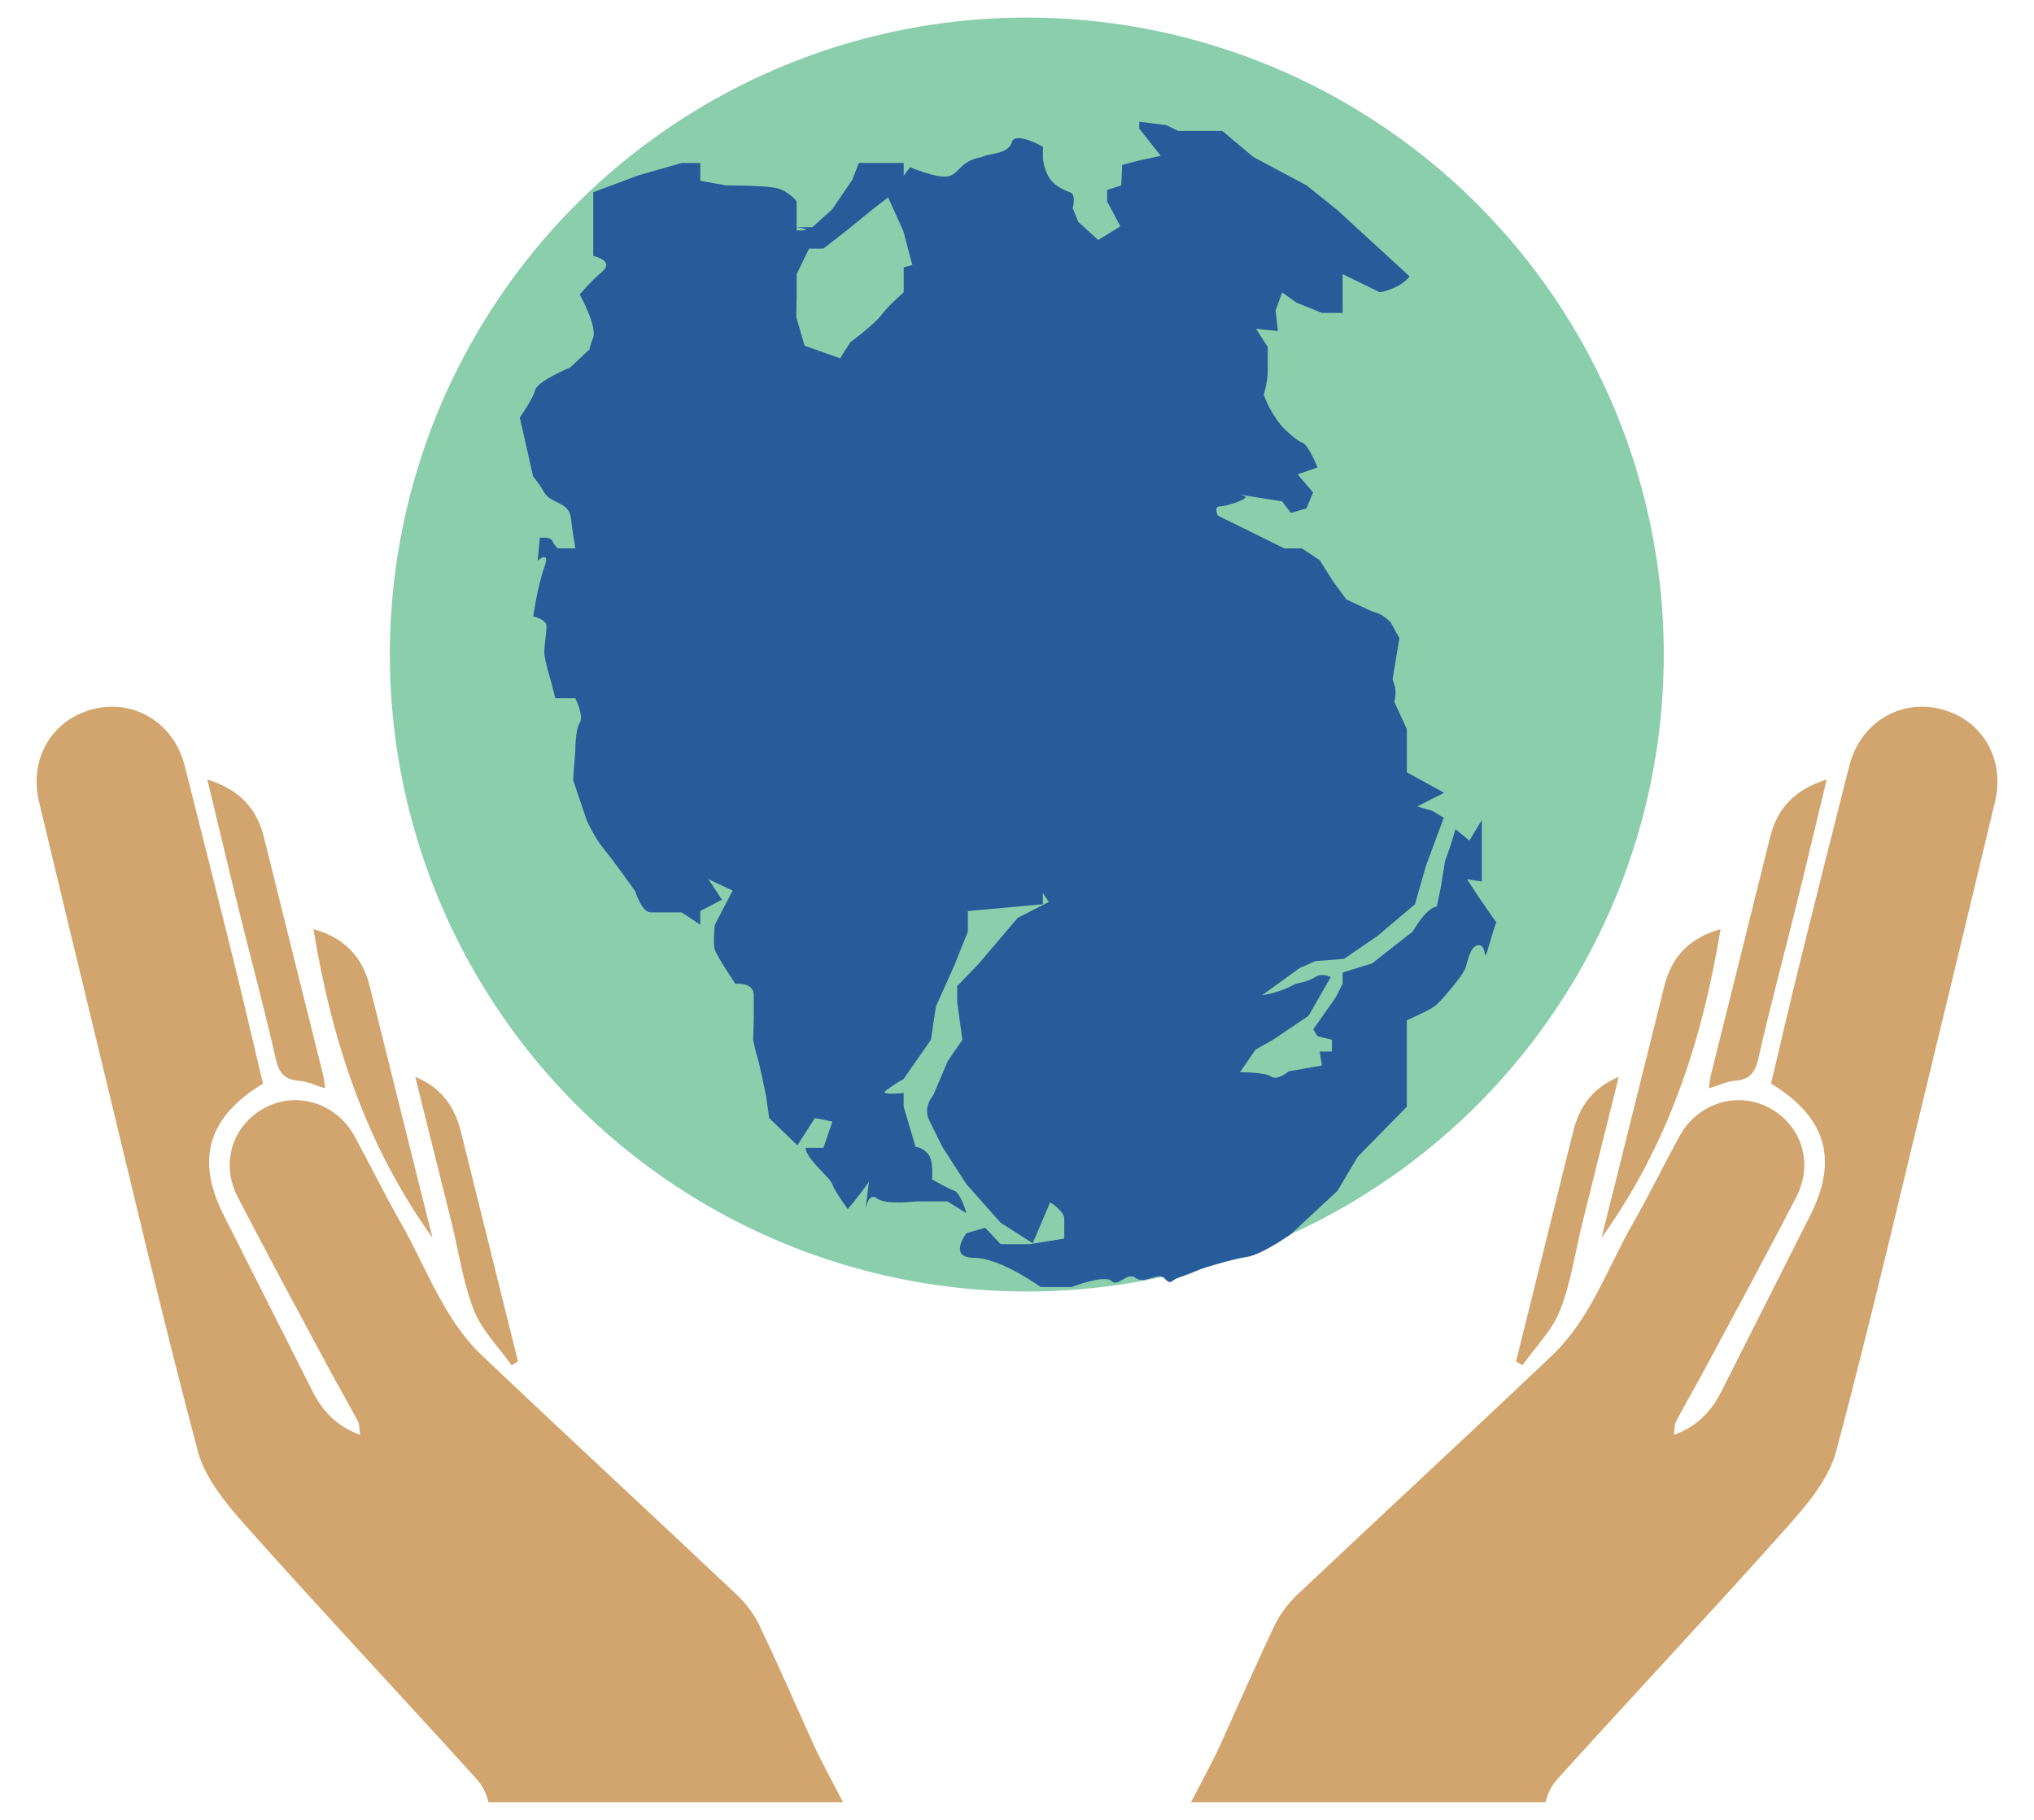 <?xml version="1.0" encoding="utf-8"?>
<!-- Generator: Adobe Illustrator 16.0.0, SVG Export Plug-In . SVG Version: 6.00 Build 0)  -->
<!DOCTYPE svg PUBLIC "-//W3C//DTD SVG 1.1//EN" "http://www.w3.org/Graphics/SVG/1.1/DTD/svg11.dtd">
<svg version="1.1" id="Layer_1" xmlns="http://www.w3.org/2000/svg" xmlns:xlink="http://www.w3.org/1999/xlink" x="0px" y="0px"
	 width="190px" height="170px" viewBox="0 0 190 170" enable-background="new 0 0 190 170" xml:space="preserve">
<g>
	<g>
		<circle id="terra_4_" fill="#8ACEAC" cx="95.917" cy="61.141" r="59.5"/>
		<path id="XMLID_111_" fill="#255C99" d="M75.156,32.298l-0.783-2.708l0.044-1.859v-2.125l1.159-2.381h1.345l2.276-1.784
			l2.403-1.955l2.816-2.167v-2.094h-4.185l-0.621,1.578l-1.862,2.742l-1.862,1.68h-1.47c0,0,2,0.308,0,0.308l0,0v-2.726
			c0,0-0.817-1.062-2.059-1.275c-1.242-0.213-4.506-0.213-4.506-0.213l-2.436-0.425v-1.669h-1.74l-4.026,1.153l-4.233,1.578v0.851
			v5.1c0,0,2.061,0.425,0.818,1.487c-1.241,1.062-2.073,2.125-2.073,2.125s1.653,2.975,1.239,4.037s-0.312,1.062-0.312,1.062
			l-1.812,1.7c0,0-3.078,1.274-3.285,2.125c-0.207,0.85-1.437,2.55-1.437,2.55l1.249,5.524c0,0,0.416,0.426,1.037,1.488
			c0.621,1.062,2.278,0.85,2.485,2.337s0.001,0.272,0.208,1.547c0.207,1.275,0.207,1.335,0.207,1.335h-1.655l-0.414-0.5
			c0,0,0-0.5-0.827-0.5c-0.828,0-0.414,0-0.414,0l-0.207,2.141c0,0,1.241-1.056,0.621,0.645c-0.621,1.7-1.035,4.572-1.035,4.572
			s1.241,0.268,1.241,0.905s-0.206,1.834-0.206,2.472c0,0.637,0.62,2.664,0.62,2.664l0.414,1.602h1.862c0,0,0.828,1.652,0.414,2.29
			s-0.414,2.675-0.414,2.675l-0.207,2.655l1.242,3.686c0,0,0.621,1.524,1.655,2.8c1.035,1.274,2.897,3.903,2.897,3.903
			s0.621,1.991,1.448,1.991c0.828,0,2.897,0,2.897,0l1.74,1.154v-1.275l2.027-1.062l-1.263-1.912l2.266,1.062l-1.661,3.188
			c0,0-0.209,1.7-0.003,2.338c0.207,0.637,1.921,3.188,1.921,3.188s1.713-0.213,1.713,1.062c0,1.274,0,2.337,0,2.337l-0.059,1.821
			c0,0,0.177,0.941,0.384,1.578c0.207,0.638,0.813,3.613,0.813,3.613l0.303,2.125l2.635,2.55l1.628-2.55l1.642,0.328l-0.842,2.455
			h-1.655c0,1,2.276,2.752,2.483,3.389c0.207,0.638,1.448,2.332,1.448,2.332s3.104-3.614,2.69-4.252s-1.035-2.551-1.035-2.551
			l0.621,1.911l-0.621,4.888c0,0,0.283-1.634,1.073-0.996c0.79,0.637,3.687,0.279,3.687,0.279h2.897l1.771,1.102
			c0,0-0.528-1.893-1.149-2.105c-0.621-0.212-2.069-1.053-2.069-1.053s0.207-1.801-0.414-2.438s-1.115-0.582-1.115-0.582
			l-1.115-3.769v-1.275c0,0-2.285,0.232-1.679-0.213c1.448-1.062,1.645-1.062,1.645-1.062l2.581-3.703l0.463-3.096l1.713-3.825
			l1.277-3.188v-1.913l7-0.637v-1.062l0.559,0.85l-2.907,1.487l-3.607,4.25l-2.044,2.125v1.487l0.488,3.521l-1.375,2.004
			l-1.355,3.188c0,0-0.988,1.062-0.367,2.337c0.621,1.275,1.266,2.55,1.266,2.55l2.195,3.4l3.202,3.612l3.004,1.912l1.626-3.825
			c0,0,1.316,0.851,1.316,1.488c0,0.637,0,1.912,0,1.912l-3.25,0.521h-1.455h-1.235l-1.448-1.536l-1.748,0.507
			c0,0-1.771,2.303,0.713,2.303s6.209,2.727,6.209,2.727h2.896c0,0,3.104-1.198,3.726-0.561c0.62,0.637,1.448-0.918,2.276-0.281
			c0.827,0.638,2.069-0.621,2.689,0.045c0.621,0.665,0.621,0.154,1.242-0.051c0.621-0.204,2.276-0.877,2.276-0.877
			s2.69-0.867,4.139-1.079c1.449-0.213,4.139-2.134,4.139-2.134l4.347-4.042l1.896-3.189l4.588-4.677v-1.275v-1.275v-2.125v-1.578
			v-1.821c0,0,1.932-0.85,2.552-1.274c0.621-0.426,2.725-2.976,2.932-3.613c0.207-0.637,0.432-2.125,1.259-2.125
			c0.828,0,0.319,2.125,0.94,0c0.62-2.125,0.677-2.125,0.677-2.125l-1.628-2.337l-1.107-1.7l1.376,0.213v-4.037v-1.7l-1.155,1.912
			l-1.302-1.062l-0.443,1.487l-0.532,1.488l-0.37,2.337l-0.392,1.912c0,0-0.403,0-1.023,0.638c-0.621,0.638-1.236,1.7-1.236,1.7
			l-3.79,2.975l-2.756,0.851v1.062l-0.656,1.274l-2.087,2.975l0.401,0.638l1.342,0.334v1.1h-1.141l0.207,1.302l-3.104,0.545
			c0,0-1.035,0.909-1.656,0.485c-0.621-0.426-2.896-0.396-2.896-0.396l1.448-2.11l1.655-0.934l3.312-2.242l2.069-3.61
			c0,0-0.828-0.424-1.449,0.001c-0.62,0.425-1.862,0.638-1.862,0.638c-1.448,0.851-3.104,1.062-3.104,1.062l3.518-2.55l1.448-0.637
			l2.69-0.213l3.104-2.125l3.518-2.975l1.035-3.612l1.655-4.463l-1.034-0.638l-1.449-0.425l2.519-1.274l-3.483-1.913v-4.037
			l-1.173-2.55c0,0,0.241-0.85,0.034-1.487s-0.189-0.638-0.189-0.638l0.629-3.825l-0.823-1.487c0,0-0.618-0.637-1.239-0.85
			s-0.62-0.213-0.62-0.213l-2.275-1.062l-1.241-1.699l-1.242-1.96l-1.655-1.108h-1.655l-2.69-1.335l-3.519-1.729
			c0,0-0.414-0.865,0.207-0.865s2.897-0.751,2.276-0.964c-0.62-0.212-0.62-0.163-0.62-0.163l4.139,0.662l0.827,1.075l1.449-0.419
			l0.62-1.484l-1.448-1.698l1.862-0.637c0,0-0.827-2.124-1.448-2.337s-1.862-1.487-1.862-1.487
			c-1.242-1.487-1.706-2.975-1.706-2.975s0.364-1.275,0.364-2.125s0-2.337,0-2.337l-1.088-1.7l2.042,0.212l-0.22-1.912l0.614-1.7
			l1.342,0.959l2.376,0.96h1.934V27.73v-2.125l3.482,1.7c2.069-0.425,2.776-1.487,2.776-1.487l-4.406-4.037l-2.308-2.125
			l-2.912-2.338l-4.974-2.653l-2.905-2.44h-4.139l-1.083-0.534l-2.532-0.321v0.638l2.015,2.55l-1.993,0.425l-1.618,0.425
			l-0.081,1.912l-1.322,0.426v1.062l1.238,2.337l-2.071,1.275l-1.863-1.7l-0.518-1.275c0,0,0.361-1.274-0.259-1.487
			c-0.621-0.212-1.471-0.638-1.885-1.274c-0.414-0.638-0.643-1.488-0.643-2.125c0-0.638,0-0.851,0-0.851s-2.591-1.487-2.901-0.425
			s-1.916,1.062-2.537,1.275c-0.621,0.212,0.956-0.213-0.699,0.212c-1.656,0.425-1.695,1.487-2.729,1.7
			c-1.035,0.213-3.538-0.85-3.538-0.85l-2.079,2.762l1.443,3.188l0.848,3.188l-0.807,0.213c0,0,0,0.637,0,1.699s0,0.638,0,0.638
			s-1.472,1.275-2.092,2.125c-0.621,0.851-2.909,2.55-2.909,2.55l-0.937,1.488L75.156,32.298z"/>
	</g>
	<g>
		<path fill="#D3A56E" d="M181.194,66.213c-3.801-0.908-7.444,1.367-8.441,5.303c-1.52,5.997-3.037,11.994-4.522,18
			c-0.968,3.915-1.878,7.845-2.799,11.705c5.167,3.143,6.299,7.102,3.671,12.298c-2.767,5.472-5.525,10.948-8.285,16.424
			c-0.938,1.863-2.258,3.303-4.462,4.087c0.088-0.542,0.057-0.966,0.225-1.283c0.891-1.682,1.852-3.325,2.75-5.003
			c2.839-5.304,5.715-10.59,8.47-15.938c1.641-3.184,0.463-6.737-2.571-8.339c-2.976-1.57-6.663-0.415-8.347,2.668
			c-1.47,2.689-2.811,5.451-4.332,8.111c-2.403,4.203-3.974,8.955-7.582,12.381c-7.882,7.483-15.867,14.859-23.77,22.321
			c-0.855,0.808-1.622,1.813-2.127,2.871c-1.794,3.757-3.461,7.574-5.169,11.372c-0.31,0.688-1.29,2.583-2.652,5.167
			c9.814,0,25.206,0,33.109,0c0.317-1.111,0.566-1.561,1.335-2.408c7.108-7.847,14.354-15.569,21.397-23.473
			c1.814-2.036,3.761-4.397,4.435-6.932c3.314-12.454,6.227-25.015,9.267-37.542c1.869-7.701,3.727-15.405,5.564-23.114
			C187.324,70.834,185.108,67.147,181.194,66.213z"/>
		<path fill="#D3A56E" d="M159.629,101.666c0.92-0.278,1.676-0.651,2.456-0.71c1.391-0.105,1.869-0.777,2.173-2.112
			c1.073-4.729,2.339-9.413,3.503-14.121c0.952-3.853,1.864-7.715,2.877-11.914c-3.038,0.953-4.633,2.729-5.299,5.423
			c-1.83,7.403-3.688,14.8-5.526,22.201C159.713,100.831,159.689,101.248,159.629,101.666z"/>
		<path fill="#D3A56E" d="M160.722,86.791c-2.789,0.778-4.544,2.493-5.238,5.258c-1.339,5.326-2.654,10.659-3.981,15.988
			c-0.625,2.508-1.257,5.013-1.905,7.598C155.836,106.947,159.015,97.212,160.722,86.791z"/>
		<path fill="#D3A56E" d="M145.724,122.411c1.025-2.603,1.416-5.454,2.095-8.195c1.108-4.479,2.23-8.954,3.395-13.626
			c-2.51,1.045-3.702,2.842-4.273,5.152c-1.209,4.881-2.425,9.759-3.638,14.638c-0.562,2.266-1.126,4.531-1.688,6.797
			c0.2,0.118,0.4,0.237,0.601,0.355C143.414,125.837,144.985,124.288,145.724,122.411z"/>
	</g>
	<g>
		<path fill="#D3A56E" d="M76.099,163.191c-1.709-3.798-3.375-7.615-5.169-11.372c-0.506-1.058-1.272-2.063-2.128-2.871
			c-7.902-7.462-15.887-14.838-23.77-22.321c-3.607-3.426-5.178-8.178-7.581-12.381c-1.521-2.66-2.862-5.422-4.332-8.111
			c-1.685-3.083-5.371-4.238-8.347-2.668c-3.034,1.602-4.213,5.155-2.572,8.339c2.756,5.348,5.631,10.634,8.471,15.938
			c0.897,1.678,1.859,3.321,2.749,5.003c0.168,0.317,0.137,0.741,0.225,1.283c-2.204-0.784-3.523-2.224-4.462-4.087
			c-2.759-5.476-5.518-10.952-8.285-16.424c-2.627-5.196-1.495-9.155,3.672-12.298c-0.921-3.86-1.831-7.79-2.8-11.705
			c-1.485-6.006-3.002-12.003-4.521-18c-0.997-3.936-4.641-6.211-8.442-5.303c-3.914,0.935-6.13,4.621-5.163,8.677
			c1.838,7.709,3.695,15.413,5.564,23.114c3.041,12.527,5.953,25.088,9.267,37.542c0.675,2.534,2.621,4.896,4.435,6.932
			c7.043,7.903,14.29,15.626,21.398,23.473c0.768,0.848,1.017,1.297,1.335,2.408c7.902,0,23.294,0,33.109,0
			C77.388,165.774,76.407,163.879,76.099,163.191z"/>
		<path fill="#D3A56E" d="M25.743,98.844c0.303,1.335,0.781,2.007,2.173,2.112c0.779,0.059,1.535,0.432,2.455,0.71
			c-0.06-0.418-0.084-0.835-0.183-1.233c-1.839-7.401-3.696-14.798-5.527-22.201c-0.666-2.693-2.26-4.47-5.298-5.423
			c1.013,4.199,1.925,8.062,2.877,11.914C23.404,89.431,24.669,94.115,25.743,98.844z"/>
		<path fill="#D3A56E" d="M38.499,108.037c-1.328-5.329-2.643-10.662-3.981-15.988c-0.695-2.765-2.449-4.479-5.239-5.258
			c1.708,10.421,4.886,20.156,11.126,28.844C39.756,113.05,39.123,110.545,38.499,108.037z"/>
		<path fill="#D3A56E" d="M44.276,122.411c0.739,1.877,2.311,3.426,3.511,5.121c0.2-0.118,0.4-0.237,0.601-0.355
			c-0.563-2.266-1.126-4.531-1.689-6.797c-1.213-4.879-2.429-9.757-3.637-14.638c-0.572-2.311-1.765-4.107-4.274-5.152
			c1.165,4.672,2.286,9.147,3.395,13.626C42.86,116.957,43.251,119.809,44.276,122.411z"/>
	</g>
</g>
</svg>

